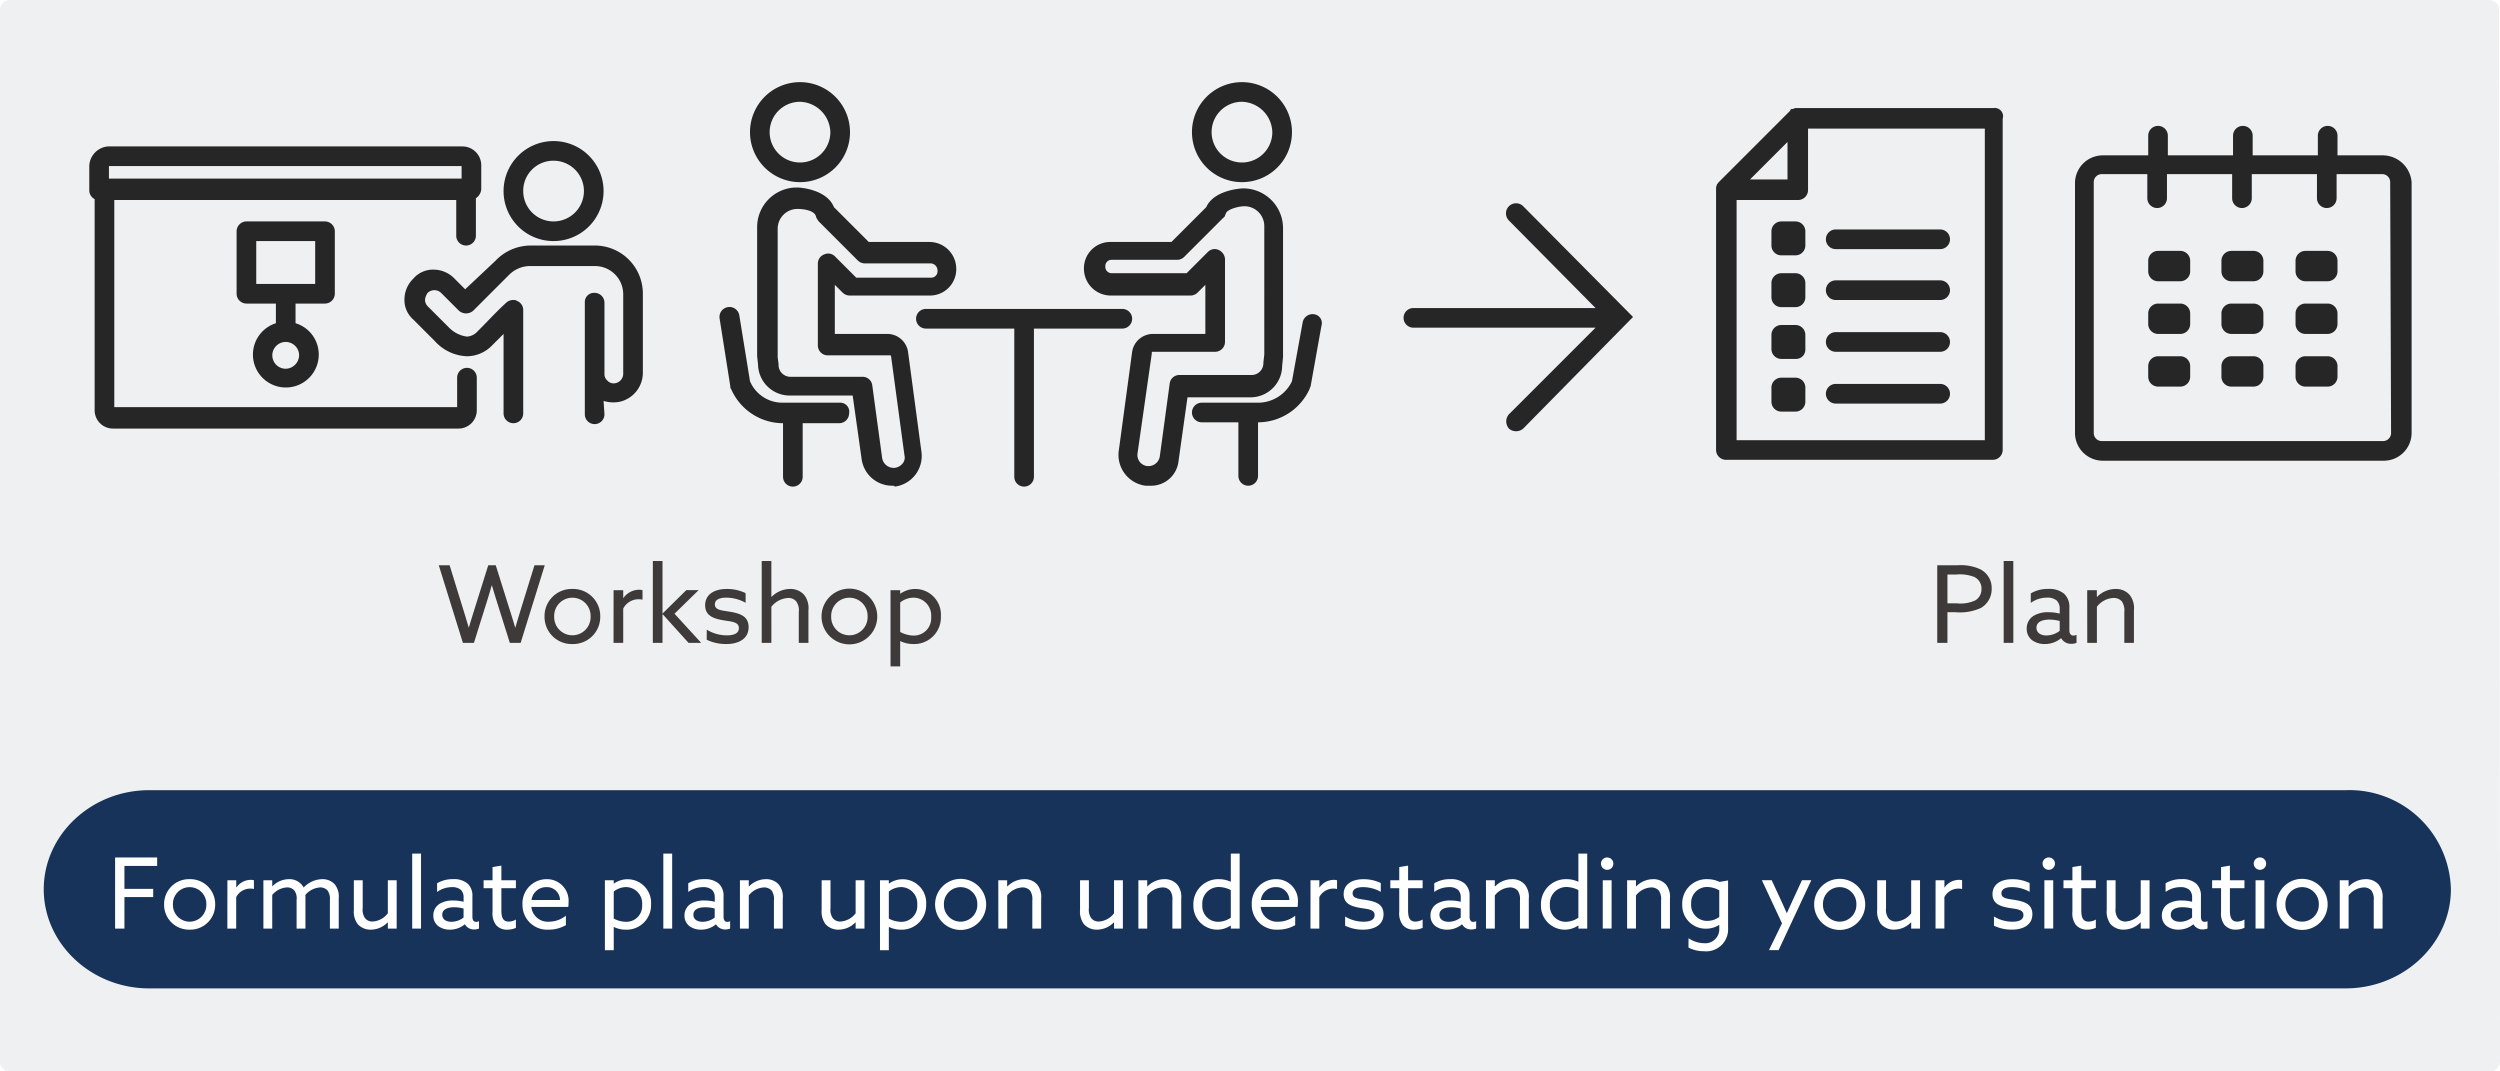 <svg xmlns="http://www.w3.org/2000/svg" xmlns:xlink="http://www.w3.org/1999/xlink" width="280" height="120" viewBox="0 0 280 120"><rect x="0" y="0" width="280" height="120" fill="#808080" stroke="none"/><defs><clipPath id="b"><rect width="280" height="120"/></clipPath></defs><g id="a" clip-path="url(#b)"><rect width="280" height="120" fill="#fff"/><path d="M280,118.9a1.11,1.11,0,0,1-1.1,1.1H1.1A1.11,1.11,0,0,1,0,118.9V1.1A1.11,1.11,0,0,1,1.1,0H278.8a1.11,1.11,0,0,1,1.1,1.1l.1,117.8Z" fill="#eef0f1"/><g transform="translate(-10.4)"><path d="M284.9,99.6c0,6.1-5.313,11.1-11.8,11.1H27.1c-6.482,0-11.8-5-11.8-11.1h0c0-6.1,5.313-11.1,11.8-11.1H273.1a11.375,11.375,0,0,1,11.8,11.1Z" transform="translate(0)" fill="#183359"/></g><g transform="translate(2 12)"><path d="M.891,11H1.936V7.469H5.159V6.556H1.936V3.982H5.6V3.036H.891ZM6.38,8.294a2.786,2.786,0,0,0,2.86,2.827A2.786,2.786,0,0,0,12.1,8.294,2.786,2.786,0,0,0,9.24,5.467,2.786,2.786,0,0,0,6.38,8.294Zm.99,0a1.871,1.871,0,1,1,3.74,0,1.871,1.871,0,1,1-3.74,0ZM13.464,11h.99V7.48a1.771,1.771,0,0,1,1.6-.957,1.592,1.592,0,0,1,.385.044V5.588a1.341,1.341,0,0,0-.352-.044,1.973,1.973,0,0,0-1.606.847l-.022-.011V5.588h-.99Zm11.484,0h.99V7.623a2.2,2.2,0,0,0-.451-1.584,1.847,1.847,0,0,0-1.419-.572,2.933,2.933,0,0,0-2.057.935,1.79,1.79,0,0,0-1.661-.935,2.605,2.605,0,0,0-1.837.792l-.022-.011v-.66H17.5V11h.99V7.238a2.3,2.3,0,0,1,1.65-.847,1.043,1.043,0,0,1,.825.341A1.5,1.5,0,0,1,21.219,7.8V11h.99V7.623c0-.132,0-.264-.011-.385a2.357,2.357,0,0,1,1.65-.847,1.086,1.086,0,0,1,.825.33A1.586,1.586,0,0,1,24.948,7.8Zm3.124-.484a1.935,1.935,0,0,0,1.474.605,2.652,2.652,0,0,0,1.87-.814l.022.011V11h.99V5.588h-.99v3.7a2.314,2.314,0,0,1-1.694.924,1.056,1.056,0,0,1-.858-.374,1.637,1.637,0,0,1-.264-1.122V5.588h-.99V8.9A2.35,2.35,0,0,0,28.072,10.516ZM34.166,11h.99V2.6h-.99Zm4.224.121a2.568,2.568,0,0,0,1.661-.594h.022a1.15,1.15,0,0,0,1.045.572,1.411,1.411,0,0,0,.528-.1v-.825a.757.757,0,0,1-.319.077c-.3,0-.418-.242-.418-.572v-2.3a1.824,1.824,0,0,0-.539-1.419,2.353,2.353,0,0,0-1.617-.495,3.407,3.407,0,0,0-1.8.462V6.9a2.822,2.822,0,0,1,1.661-.539,1.468,1.468,0,0,1,1,.3,1.17,1.17,0,0,1,.308.891V8a4.743,4.743,0,0,0-1.155-.143,2.825,2.825,0,0,0-1.518.363,1.5,1.5,0,0,0-.715,1.32,1.442,1.442,0,0,0,.572,1.2A2.16,2.16,0,0,0,38.39,11.121Zm.176-.88c-.583,0-1.034-.264-1.034-.792,0-.638.66-.836,1.331-.836a4.081,4.081,0,0,1,1.056.143V9.768A2.256,2.256,0,0,1,38.566,10.241Zm5.005.374a1.572,1.572,0,0,0,1.232.506,2.408,2.408,0,0,0,.979-.2V9.988a1.638,1.638,0,0,1-.814.231c-.715,0-.814-.616-.814-1.287V6.479h1.628V5.588H44.154V3.949l-.99.165V5.588h-1v.891h1v2.64A2.135,2.135,0,0,0,43.571,10.615ZM51.645,8.58a3.394,3.394,0,0,0,.033-.495,2.422,2.422,0,0,0-2.464-2.618,2.7,2.7,0,0,0-2.695,2.827,2.758,2.758,0,0,0,2.926,2.827,3.831,3.831,0,0,0,1.936-.506V9.559a3.085,3.085,0,0,1-1.87.671,1.854,1.854,0,0,1-2-1.65ZM49.192,6.358A1.465,1.465,0,0,1,50.721,7.8h-3.19A1.653,1.653,0,0,1,49.192,6.358Zm7.546,4.477.022-.011a3.053,3.053,0,0,0,1.331.3,2.738,2.738,0,0,0,2.827-2.849,2.638,2.638,0,0,0-2.618-2.8,2.67,2.67,0,0,0-1.54.484l-.022-.011V5.588h-.99V13.42h.99Zm0-.957V6.853a2.256,2.256,0,0,1,1.4-.5,1.836,1.836,0,0,1,1.782,1.991,1.772,1.772,0,0,1-1.8,1.9A2.978,2.978,0,0,1,56.738,9.878ZM62.293,11h.99V2.6h-.99Zm4.224.121a2.568,2.568,0,0,0,1.661-.594H68.2a1.15,1.15,0,0,0,1.045.572,1.411,1.411,0,0,0,.528-.1v-.825a.757.757,0,0,1-.319.077c-.3,0-.418-.242-.418-.572v-2.3A1.824,1.824,0,0,0,68.5,5.962a2.353,2.353,0,0,0-1.617-.495,3.407,3.407,0,0,0-1.8.462V6.9a2.822,2.822,0,0,1,1.661-.539,1.469,1.469,0,0,1,1,.3,1.17,1.17,0,0,1,.308.891V8a4.743,4.743,0,0,0-1.155-.143,2.825,2.825,0,0,0-1.518.363,1.5,1.5,0,0,0-.715,1.32,1.442,1.442,0,0,0,.572,1.2A2.16,2.16,0,0,0,66.517,11.121Zm.176-.88c-.583,0-1.034-.264-1.034-.792,0-.638.66-.836,1.331-.836a4.081,4.081,0,0,1,1.056.143V9.768A2.256,2.256,0,0,1,66.693,10.241Zm4.18.759h.99V7.293a2.279,2.279,0,0,1,1.694-.9,1.122,1.122,0,0,1,.869.352,1.678,1.678,0,0,1,.253,1.1V11h.99V7.656a2.192,2.192,0,0,0-.451-1.595,1.872,1.872,0,0,0-1.441-.594,2.684,2.684,0,0,0-1.892.814l-.022-.011V5.588h-.99Zm9.592-.484a1.935,1.935,0,0,0,1.474.605,2.652,2.652,0,0,0,1.87-.814l.022.011V11h.99V5.588h-.99v3.7a2.314,2.314,0,0,1-1.694.924,1.056,1.056,0,0,1-.858-.374,1.637,1.637,0,0,1-.264-1.122V5.588h-.99V8.9A2.35,2.35,0,0,0,80.465,10.516Zm7.084.319.022-.011a3.053,3.053,0,0,0,1.331.3,2.738,2.738,0,0,0,2.827-2.849,2.638,2.638,0,0,0-2.618-2.8,2.67,2.67,0,0,0-1.54.484l-.022-.011V5.588h-.99V13.42h.99Zm0-.957V6.853a2.256,2.256,0,0,1,1.4-.5,1.836,1.836,0,0,1,1.782,1.991,1.772,1.772,0,0,1-1.8,1.9A2.978,2.978,0,0,1,87.549,9.878ZM92.73,8.294a2.86,2.86,0,0,0,5.72,0,2.86,2.86,0,0,0-5.72,0Zm.99,0a1.871,1.871,0,1,1,3.74,0,1.871,1.871,0,1,1-3.74,0ZM99.814,11h.99V7.293a2.279,2.279,0,0,1,1.694-.9,1.122,1.122,0,0,1,.869.352,1.678,1.678,0,0,1,.253,1.1V11h.99V7.656a2.192,2.192,0,0,0-.451-1.595,1.872,1.872,0,0,0-1.441-.594,2.684,2.684,0,0,0-1.892.814L100.8,6.27V5.588h-.99Zm9.592-.484a1.935,1.935,0,0,0,1.474.605,2.652,2.652,0,0,0,1.87-.814l.022.011V11h.99V5.588h-.99v3.7a2.314,2.314,0,0,1-1.694.924,1.056,1.056,0,0,1-.858-.374,1.637,1.637,0,0,1-.264-1.122V5.588h-.99V8.9A2.35,2.35,0,0,0,109.406,10.516ZM115.5,11h.99V7.293a2.279,2.279,0,0,1,1.694-.9,1.122,1.122,0,0,1,.869.352,1.678,1.678,0,0,1,.253,1.1V11h.99V7.656a2.192,2.192,0,0,0-.451-1.595,1.872,1.872,0,0,0-1.441-.594,2.684,2.684,0,0,0-1.892.814l-.022-.011V5.588h-.99Zm6.16-2.618a2.669,2.669,0,0,0,4.169,2.277l.022.011V11h.99V2.6h-.99V5.742l-.022.011a3.1,3.1,0,0,0-1.3-.286A2.791,2.791,0,0,0,121.66,8.382Zm1-.055a1.841,1.841,0,0,1,1.859-1.98,3.015,3.015,0,0,1,1.331.341V9.779a2.5,2.5,0,0,1-1.408.462A1.763,1.763,0,0,1,122.661,8.327Zm10.67.253a3.394,3.394,0,0,0,.033-.495A2.422,2.422,0,0,0,130.9,5.467a2.7,2.7,0,0,0-2.7,2.827,2.758,2.758,0,0,0,2.926,2.827,3.831,3.831,0,0,0,1.936-.506V9.559a3.084,3.084,0,0,1-1.87.671,1.854,1.854,0,0,1-2-1.65Zm-2.453-2.222A1.465,1.465,0,0,1,132.407,7.8h-3.19A1.653,1.653,0,0,1,130.878,6.358ZM134.772,11h.99V7.48a1.771,1.771,0,0,1,1.6-.957,1.592,1.592,0,0,1,.385.044V5.588a1.341,1.341,0,0,0-.352-.044,1.973,1.973,0,0,0-1.606.847l-.022-.011V5.588h-.99Zm3.883-.319a4.551,4.551,0,0,0,2.024.44c1.155,0,2.277-.473,2.277-1.727,0-1.122-.858-1.408-1.892-1.584-.8-.143-1.573-.143-1.573-.759,0-.484.484-.693,1.177-.693a4.11,4.11,0,0,1,1.98.528V5.9a4.381,4.381,0,0,0-1.936-.429c-1.254,0-2.211.539-2.222,1.661,0,1.067.814,1.375,1.848,1.551.836.143,1.617.154,1.617.8,0,.528-.484.748-1.232.748a3.958,3.958,0,0,1-2.068-.583Zm6.468-.066a1.572,1.572,0,0,0,1.232.506,2.408,2.408,0,0,0,.979-.2V9.988a1.638,1.638,0,0,1-.814.231c-.715,0-.814-.616-.814-1.287V6.479h1.628V5.588h-1.628V3.949l-.99.165V5.588h-1v.891h1v2.64A2.135,2.135,0,0,0,145.123,10.615Zm4.95.506a2.568,2.568,0,0,0,1.661-.594h.022a1.15,1.15,0,0,0,1.045.572,1.411,1.411,0,0,0,.528-.1v-.825a.757.757,0,0,1-.319.077c-.3,0-.418-.242-.418-.572v-2.3a1.824,1.824,0,0,0-.539-1.419,2.353,2.353,0,0,0-1.617-.495,3.407,3.407,0,0,0-1.8.462V6.9a2.822,2.822,0,0,1,1.661-.539,1.468,1.468,0,0,1,1,.3,1.17,1.17,0,0,1,.308.891V8a4.743,4.743,0,0,0-1.155-.143,2.826,2.826,0,0,0-1.518.363,1.5,1.5,0,0,0-.715,1.32,1.442,1.442,0,0,0,.572,1.2A2.16,2.16,0,0,0,150.073,11.121Zm.176-.88c-.583,0-1.034-.264-1.034-.792,0-.638.66-.836,1.331-.836a4.081,4.081,0,0,1,1.056.143V9.768A2.256,2.256,0,0,1,150.249,10.241Zm4.18.759h.99V7.293a2.279,2.279,0,0,1,1.694-.9,1.122,1.122,0,0,1,.869.352,1.678,1.678,0,0,1,.253,1.1V11h.99V7.656a2.192,2.192,0,0,0-.451-1.595,1.872,1.872,0,0,0-1.441-.594,2.684,2.684,0,0,0-1.892.814l-.022-.011V5.588h-.99Zm6.16-2.618a2.669,2.669,0,0,0,4.169,2.277l.022.011V11h.99V2.6h-.99V5.742l-.022.011a3.1,3.1,0,0,0-1.3-.286A2.791,2.791,0,0,0,160.589,8.382Zm1-.055a1.841,1.841,0,0,1,1.859-1.98,3.015,3.015,0,0,1,1.331.341V9.779a2.5,2.5,0,0,1-1.408.462A1.763,1.763,0,0,1,161.59,8.327Zm5.72-4.6A.693.693,0,1,0,168,3.036.69.69,0,0,0,167.31,3.729Zm.2,7.271h.99V5.588h-.99Zm2.728,0h.99V7.293a2.279,2.279,0,0,1,1.694-.9,1.122,1.122,0,0,1,.869.352,1.678,1.678,0,0,1,.253,1.1V11h.99V7.656a2.192,2.192,0,0,0-.451-1.595,1.872,1.872,0,0,0-1.441-.594,2.684,2.684,0,0,0-1.892.814l-.022-.011V5.588h-.99Zm6.875,2.134a3.834,3.834,0,0,0,1.716.407,2.458,2.458,0,0,0,2.717-2.563V5.61l-.957.165a3.1,3.1,0,0,0-1.375-.308,2.716,2.716,0,0,0-2.8,2.838,2.611,2.611,0,0,0,2.651,2.706,2.678,2.678,0,0,0,1.474-.418l.022.011V11a1.572,1.572,0,0,1-1.727,1.639,3.157,3.157,0,0,1-1.716-.561Zm.3-4.895a1.769,1.769,0,0,1,1.782-1.892,2.791,2.791,0,0,1,1.364.374V9.7a2.287,2.287,0,0,1-1.353.44A1.781,1.781,0,0,1,177.408,8.239Zm9.79,5.181,3.663-7.832h-1.045l-.946,2.046c-.253.55-.495,1.089-.737,1.628h-.022c-.22-.495-.484-1.078-.737-1.628l-.946-2.046h-1.1l2.255,4.829-1.463,3Zm3.982-5.126a2.86,2.86,0,0,0,5.72,0,2.86,2.86,0,0,0-5.72,0Zm.99,0a1.871,1.871,0,1,1,3.74,0,1.871,1.871,0,1,1-3.74,0Zm6.512,2.222a1.935,1.935,0,0,0,1.474.605,2.652,2.652,0,0,0,1.87-.814l.022.011V11h.99V5.588h-.99v3.7a2.314,2.314,0,0,1-1.694.924,1.056,1.056,0,0,1-.858-.374,1.637,1.637,0,0,1-.264-1.122V5.588h-.99V8.9A2.35,2.35,0,0,0,198.682,10.516Zm6.094.484h.99V7.48a1.771,1.771,0,0,1,1.6-.957,1.592,1.592,0,0,1,.385.044V5.588a1.341,1.341,0,0,0-.352-.044,1.973,1.973,0,0,0-1.606.847l-.022-.011V5.588h-.99Zm6.545-.319a4.551,4.551,0,0,0,2.024.44c1.155,0,2.277-.473,2.277-1.727,0-1.122-.858-1.408-1.892-1.584-.8-.143-1.573-.143-1.573-.759,0-.484.484-.693,1.177-.693a4.11,4.11,0,0,1,1.98.528V5.9a4.381,4.381,0,0,0-1.936-.429c-1.254,0-2.211.539-2.222,1.661,0,1.067.814,1.375,1.848,1.551.836.143,1.617.154,1.617.8,0,.528-.484.748-1.232.748a3.958,3.958,0,0,1-2.068-.583Zm5.445-6.952a.693.693,0,1,0,.693-.693A.69.69,0,0,0,216.766,3.729Zm.2,7.271h.99V5.588h-.99Zm3.553-.385a1.572,1.572,0,0,0,1.232.506,2.408,2.408,0,0,0,.979-.2V9.988a1.638,1.638,0,0,1-.814.231c-.715,0-.814-.616-.814-1.287V6.479h1.628V5.588H221.1V3.949l-.99.165V5.588h-1v.891h1v2.64A2.135,2.135,0,0,0,220.517,10.615Zm3.872-.1a1.935,1.935,0,0,0,1.474.605,2.652,2.652,0,0,0,1.87-.814l.022.011V11h.99V5.588h-.99v3.7a2.314,2.314,0,0,1-1.694.924,1.056,1.056,0,0,1-.858-.374,1.637,1.637,0,0,1-.264-1.122V5.588h-.99V8.9A2.35,2.35,0,0,0,224.389,10.516Zm7.59.605a2.568,2.568,0,0,0,1.661-.594h.022a1.15,1.15,0,0,0,1.045.572,1.411,1.411,0,0,0,.528-.1v-.825a.757.757,0,0,1-.319.077c-.3,0-.418-.242-.418-.572v-2.3a1.824,1.824,0,0,0-.539-1.419,2.353,2.353,0,0,0-1.617-.495,3.407,3.407,0,0,0-1.8.462V6.9a2.822,2.822,0,0,1,1.661-.539,1.468,1.468,0,0,1,1,.3,1.17,1.17,0,0,1,.308.891V8a4.743,4.743,0,0,0-1.155-.143,2.826,2.826,0,0,0-1.518.363,1.5,1.5,0,0,0-.715,1.32,1.442,1.442,0,0,0,.572,1.2A2.16,2.16,0,0,0,231.979,11.121Zm.176-.88c-.583,0-1.034-.264-1.034-.792,0-.638.66-.836,1.331-.836a4.081,4.081,0,0,1,1.056.143V9.768A2.256,2.256,0,0,1,232.155,10.241Zm5.005.374a1.572,1.572,0,0,0,1.232.506,2.408,2.408,0,0,0,.979-.2V9.988a1.638,1.638,0,0,1-.814.231c-.715,0-.814-.616-.814-1.287V6.479h1.628V5.588h-1.628V3.949l-.99.165V5.588h-1v.891h1v2.64A2.135,2.135,0,0,0,237.16,10.615Zm3.256-6.886a.693.693,0,1,0,.693-.693A.69.69,0,0,0,240.416,3.729Zm.2,7.271h.99V5.588h-.99Zm2.354-2.706a2.86,2.86,0,0,0,5.72,0,2.86,2.86,0,0,0-5.72,0Zm.99,0a1.871,1.871,0,1,1,3.74,0,1.871,1.871,0,1,1-3.74,0ZM250.052,11h.99V7.293a2.279,2.279,0,0,1,1.694-.9,1.122,1.122,0,0,1,.869.352,1.678,1.678,0,0,1,.253,1.1V11h.99V7.656a2.192,2.192,0,0,0-.451-1.595,1.872,1.872,0,0,0-1.441-.594,2.684,2.684,0,0,0-1.892.814l-.022-.011V5.588h-.99Z" transform="translate(10 81)" fill="#fff"/></g><path d="M170.6,23.1a1.131,1.131,0,0,0-1.6,1.6l9.7,9.8H158.3a1.1,1.1,0,1,0,0,2.2h20.4L169,46.4a1.215,1.215,0,0,0,0,1.6,1.217,1.217,0,0,0,1.6,0l12.3-12.5Z" fill="#262626"/><path d="M89.6,20.4a5.6,5.6,0,1,1,5.6-5.6A5.591,5.591,0,0,1,89.6,20.4Zm0-9A3.4,3.4,0,1,0,93,14.8,3.5,3.5,0,0,0,89.6,11.4Z" fill="#262626"/><path d="M99.9,54.4a3.448,3.448,0,0,1-3.4-3l-1-7.1H88.4a3.543,3.543,0,0,1-3.5-3.5l-.1-.9V25.4A4.439,4.439,0,0,1,89.2,21h.1c.3,0,3.3.2,4.1,2.2l3.9,3.9h6.8a3.009,3.009,0,0,1,3,3,2.946,2.946,0,0,1-3,3H95.2a1.136,1.136,0,0,1-.8-.3l-.9-.9v5.5h5.9a2.349,2.349,0,0,1,2.3,2l1.5,11.2a3.452,3.452,0,0,1-3,3.9C100.2,54.4,100.1,54.4,99.9,54.4Zm-10.6-31a2.22,2.22,0,0,0-2.2,2.2V40l.1.8v.1a1.324,1.324,0,0,0,1.3,1.3h8.1a1.09,1.09,0,0,1,1.1,1l1.1,8.1a1.32,1.32,0,0,0,1.4,1.1,1.346,1.346,0,0,0,.9-.5,1.02,1.02,0,0,0,.2-.9L99.8,39.9a.1.1,0,0,0-.1-.1h-7a1.11,1.11,0,0,1-1.1-1.1V29.5a1.087,1.087,0,0,1,.7-1,1.063,1.063,0,0,1,1.2.2l2.4,2.4h8.4a.713.713,0,0,0,.7-.8.789.789,0,0,0-.8-.8H96.9a1.136,1.136,0,0,1-.8-.3l-4.4-4.4a2.186,2.186,0,0,1-.3-.5C91.3,23.6,90.1,23.4,89.3,23.4Z" fill="#262626"/><path d="M139.1,20.4a5.6,5.6,0,1,1,5.6-5.6A5.591,5.591,0,0,1,139.1,20.4Zm0-9a3.4,3.4,0,1,0,3.4,3.4A3.5,3.5,0,0,0,139.1,11.4Z" fill="#262626"/><path d="M128.8,54.4h-.5a3.477,3.477,0,0,1-3-3.9l1.5-11.1a2.362,2.362,0,0,1,2.3-2H135V31.9l-.9.9a1.135,1.135,0,0,1-.8.3h-8.9a3.009,3.009,0,0,1-3-3,2.946,2.946,0,0,1,3-3h6.8l3.9-3.9c.9-2,4.1-2.1,4.1-2.1a4.461,4.461,0,0,1,4.5,4.4V40l-.1,1a3.543,3.543,0,0,1-3.5,3.5H133l-1,7.1A3.091,3.091,0,0,1,128.8,54.4Zm.2-14.8h0l-1.6,11.2a1.244,1.244,0,0,0,1.1,1.4h.2a1.278,1.278,0,0,0,1.2-1.1L131,43a1.09,1.09,0,0,1,1.1-1h8.1a1.324,1.324,0,0,0,1.3-1.3v-.1l.1-.9V25.3a2.22,2.22,0,0,0-2.2-2.2c-.8,0-2,.4-2.1.8-.1.2-.1.4-.3.5l-4.4,4.4a1.135,1.135,0,0,1-.8.3h-7.3a.684.684,0,0,0-.7.7.713.713,0,0,0,.7.8h8.4l2.4-2.4a1.063,1.063,0,0,1,1.2-.2,1.2,1.2,0,0,1,.7,1v9.3a1.11,1.11,0,0,1-1.1,1.1H129Z" fill="#262626"/><path d="M125.7,34.6h-22a1.1,1.1,0,0,0,0,2.2h9.9V53.4a1.1,1.1,0,0,0,2.2,0V36.8h9.9a1.1,1.1,0,0,0,0-2.2Z" fill="#262626"/><path d="M147.2,35.2a1.13,1.13,0,0,0-1.3.9l-1.2,6.6a4.208,4.208,0,0,1-3.7,2.4h-6.4a1.1,1.1,0,1,0,0,2.2h4.1v6a1.1,1.1,0,0,0,2.2,0v-6h0a6.351,6.351,0,0,0,5.8-3.8c0-.1.1-.2.1-.3l1.2-6.7A1,1,0,0,0,147.2,35.2Z" fill="#262626"/><path d="M94.1,45.1H87.7A3.935,3.935,0,0,1,84,42.7l-1.2-7.4a1.118,1.118,0,0,0-2.2.4l1.2,7.6a.367.367,0,0,0,.1.3,6.351,6.351,0,0,0,5.8,3.8h0v6a1.1,1.1,0,0,0,2.2,0v-6H94a1.11,1.11,0,0,0,1.1-1.1A1.009,1.009,0,0,0,94.1,45.1Z" fill="#262626"/><path d="M67.6,44.9a3.673,3.673,0,0,0,1.8.1A3.338,3.338,0,0,0,72,41.7V32.9a5.378,5.378,0,0,0-5.4-5.4H59.5a5.439,5.439,0,0,0-4,1.7l-3.4,3.2-1.2-1.2a3.255,3.255,0,0,0-2.3-1,2.9,2.9,0,0,0-2.3,1,3.255,3.255,0,0,0-1,2.3,2.9,2.9,0,0,0,1,2.3l2.4,2.4a5.081,5.081,0,0,0,3.6,1.7,3.949,3.949,0,0,0,2.8-1.2l.2-.2,1.1-1.1v8.9a1.1,1.1,0,1,0,2.2,0V34.7a1.087,1.087,0,0,0-.7-1,.6.6,0,0,0-.4-.1,1.135,1.135,0,0,0-.8.3c-1.2,1.1-1.9,1.9-3,3l-.2.2a1.729,1.729,0,0,1-1.2.6,3.434,3.434,0,0,1-2-1l-2.4-2.4a1.08,1.08,0,0,1-.3-.7,1.6,1.6,0,0,1,.3-.8,1.087,1.087,0,0,1,1.5,0l2,2a1.215,1.215,0,0,0,1.6,0l4-4a3.317,3.317,0,0,1,2.5-1h7.1A3.159,3.159,0,0,1,69.8,33v8.8a1.084,1.084,0,0,1-.8,1.1.959.959,0,0,1-1-.3.908.908,0,0,1-.3-.7v-8a1.11,1.11,0,0,0-1.1-1.1,1.032,1.032,0,0,0-1.1,1.1V46.4a1.1,1.1,0,1,0,2.2,0" fill="#262626"/><path d="M62,27a5.6,5.6,0,1,0-5.6-5.6A5.591,5.591,0,0,0,62,27Zm0-9a3.4,3.4,0,1,1-3.4,3.4A3.372,3.372,0,0,1,62,18Z" fill="#262626"/><path d="M36.4,34a1.11,1.11,0,0,0,1.1-1.1v-7a1.11,1.11,0,0,0-1.1-1.1H27.6a1.11,1.11,0,0,0-1.1,1.1v7A1.11,1.11,0,0,0,27.6,34h3.3v2.2a3.686,3.686,0,1,0,4.8,3.5,3.66,3.66,0,0,0-2.6-3.5V34ZM32,41.3a1.5,1.5,0,1,1,1.5-1.5A1.538,1.538,0,0,1,32,41.3ZM28.7,27h6.6v4.8H28.7C28.7,31.9,28.7,27,28.7,27Z" fill="#262626"/><path d="M12.2,18.6H51.7V20H12.2ZM53.4,42.3a1.1,1.1,0,0,0-2.2,0v3.3H12.8V22.4H51.1v4a1.1,1.1,0,1,0,2.2,0V22.2a1.326,1.326,0,0,0,.6-1V18.5a2.112,2.112,0,0,0-2.1-2.1H12.1A2.274,2.274,0,0,0,10,18.6v2.7a1.1,1.1,0,0,0,.6,1V45.9A2.051,2.051,0,0,0,12.7,48H51.3a2.051,2.051,0,0,0,2.1-2.1C53.4,45.8,53.4,42.3,53.4,42.3Z" fill="#262626"/><path d="M223.3,12.1H201.1c-.1,0-.2.1-.3.1h-.1a.215.215,0,0,0-.2.2l-8,8c-.1.1-.1.2-.2.2v.1a.9.9,0,0,0-.1.5V50.4a1.11,1.11,0,0,0,1.1,1.1h29.9a1.11,1.11,0,0,0,1.1-1.1V13.3A.927.927,0,0,0,223.3,12.1Zm-23.1,3.8v4.2H196Zm22,33.4H194.5V22.4h6.9a1.11,1.11,0,0,0,1.1-1.1V14.4h19.8V49.3h-.1Z" fill="#262626"/><path d="M205.6,27.9h11.7a1.1,1.1,0,1,0,0-2.2H205.6a1.1,1.1,0,1,0,0,2.2Z" fill="#262626"/><path d="M205.6,33.6h11.7a1.1,1.1,0,1,0,0-2.2H205.6a1.1,1.1,0,1,0,0,2.2Z" fill="#262626"/><path d="M205.6,39.4h11.7a1.1,1.1,0,1,0,0-2.2H205.6a1.1,1.1,0,1,0,0,2.2Z" fill="#262626"/><path d="M217.3,43H205.6a1.1,1.1,0,1,0,0,2.2h11.7a1.1,1.1,0,1,0,0-2.2Z" fill="#262626"/><path d="M201.1,28.6h-1.6a1.11,1.11,0,0,1-1.1-1.1V25.9a1.11,1.11,0,0,1,1.1-1.1h1.6a1.11,1.11,0,0,1,1.1,1.1v1.6A1.11,1.11,0,0,1,201.1,28.6Z" fill="#262626"/><path d="M201.1,34.4h-1.6a1.11,1.11,0,0,1-1.1-1.1V31.7a1.11,1.11,0,0,1,1.1-1.1h1.6a1.11,1.11,0,0,1,1.1,1.1v1.6A1.11,1.11,0,0,1,201.1,34.4Z" fill="#262626"/><path d="M201.1,40.2h-1.6a1.11,1.11,0,0,1-1.1-1.1V37.5a1.11,1.11,0,0,1,1.1-1.1h1.6a1.11,1.11,0,0,1,1.1,1.1v1.6A1.049,1.049,0,0,1,201.1,40.2Z" fill="#262626"/><path d="M201.1,46.1h-1.6a1.11,1.11,0,0,1-1.1-1.1V43.4a1.11,1.11,0,0,1,1.1-1.1h1.6a1.11,1.11,0,0,1,1.1,1.1V45A1.11,1.11,0,0,1,201.1,46.1Z" fill="#262626"/><path d="M266.9,17.4h-5.1V15.2a1.1,1.1,0,0,0-2.2,0v2.2h-7.3V15.2a1.1,1.1,0,0,0-2.2,0v2.2h-7.3V15.2a1.1,1.1,0,0,0-2.2,0v2.2h-5.1a3.116,3.116,0,0,0-3.1,3.1v28a3.116,3.116,0,0,0,3.1,3.1H267a3.116,3.116,0,0,0,3.1-3.1V20.4A3.26,3.26,0,0,0,266.9,17.4Zm.9,31.1a.9.9,0,0,1-.9.9H235.4a.9.9,0,0,1-.9-.9V20.4a.9.9,0,0,1,.9-.9h5.1v2.7a1.1,1.1,0,0,0,2.2,0V19.5H250v2.7a1.1,1.1,0,0,0,2.2,0V19.5h7.3v2.7a1.1,1.1,0,0,0,2.2,0V19.5h5.1a.9.9,0,0,1,.9.9l.1,28.1Z" fill="#262626"/><path d="M244.2,31.5h-2.5a1.11,1.11,0,0,1-1.1-1.1V29.2a1.11,1.11,0,0,1,1.1-1.1h2.5a1.11,1.11,0,0,1,1.1,1.1v1.2A1.11,1.11,0,0,1,244.2,31.5Z" fill="#262626"/><path d="M252.4,31.5h-2.5a1.11,1.11,0,0,1-1.1-1.1V29.2a1.11,1.11,0,0,1,1.1-1.1h2.5a1.11,1.11,0,0,1,1.1,1.1v1.2A1.11,1.11,0,0,1,252.4,31.5Z" fill="#262626"/><path d="M260.7,31.5h-2.5a1.11,1.11,0,0,1-1.1-1.1V29.2a1.11,1.11,0,0,1,1.1-1.1h2.5a1.11,1.11,0,0,1,1.1,1.1v1.2A1.11,1.11,0,0,1,260.7,31.5Z" fill="#262626"/><path d="M244.2,37.4h-2.5a1.11,1.11,0,0,1-1.1-1.1V35.1a1.11,1.11,0,0,1,1.1-1.1h2.5a1.11,1.11,0,0,1,1.1,1.1v1.2A1.11,1.11,0,0,1,244.2,37.4Z" fill="#262626"/><path d="M252.4,37.4h-2.5a1.11,1.11,0,0,1-1.1-1.1V35.1a1.11,1.11,0,0,1,1.1-1.1h2.5a1.11,1.11,0,0,1,1.1,1.1v1.2A1.11,1.11,0,0,1,252.4,37.4Z" fill="#262626"/><path d="M260.7,37.4h-2.5a1.11,1.11,0,0,1-1.1-1.1V35.1a1.11,1.11,0,0,1,1.1-1.1h2.5a1.11,1.11,0,0,1,1.1,1.1v1.2A1.11,1.11,0,0,1,260.7,37.4Z" fill="#262626"/><path d="M244.2,43.3h-2.5a1.11,1.11,0,0,1-1.1-1.1V41a1.11,1.11,0,0,1,1.1-1.1h2.5a1.11,1.11,0,0,1,1.1,1.1v1.2A1.11,1.11,0,0,1,244.2,43.3Z" fill="#262626"/><path d="M252.4,43.3h-2.5a1.11,1.11,0,0,1-1.1-1.1V41a1.11,1.11,0,0,1,1.1-1.1h2.5a1.11,1.11,0,0,1,1.1,1.1v1.2A1.11,1.11,0,0,1,252.4,43.3Z" fill="#262626"/><path d="M260.7,43.3h-2.5a1.11,1.11,0,0,1-1.1-1.1V41a1.11,1.11,0,0,1,1.1-1.1h2.5a1.11,1.11,0,0,1,1.1,1.1v1.2A1.11,1.11,0,0,1,260.7,43.3Z" fill="#262626"/><g transform="translate(6)"><path d="M2.844,12H4.08L5.46,7.6c.216-.684.42-1.368.612-2.028H6.1q.288.99.612,2.016L8.1,12H9.312l2.7-8.688H10.86L9.408,8c-.228.744-.468,1.536-.684,2.28H8.7c-.228-.768-.456-1.5-.7-2.268l-1.476-4.7h-.84L4.212,8c-.24.768-.48,1.536-.7,2.28H3.492c-.216-.744-.456-1.536-.684-2.268l-1.452-4.7H.144Zm9.144-2.952a3.039,3.039,0,0,0,3.12,3.084,3.039,3.039,0,0,0,3.12-3.084,3.039,3.039,0,0,0-3.12-3.084A3.039,3.039,0,0,0,11.988,9.048Zm1.08,0a2.041,2.041,0,1,1,4.08,0,2.041,2.041,0,1,1-4.08,0ZM19.716,12H20.8V8.16a1.932,1.932,0,0,1,1.74-1.044,1.736,1.736,0,0,1,.42.048V6.1a1.463,1.463,0,0,0-.384-.048,2.152,2.152,0,0,0-1.752.924L20.8,6.96V6.1h-1.08Zm4.4,0H25.2V8.808l.024-.012L28.116,12h1.416L26.544,8.736l2.7-2.64h-1.38l-2.64,2.6L25.2,8.688V2.832H24.12Zm6.036-.348a4.964,4.964,0,0,0,2.208.48c1.26,0,2.484-.516,2.484-1.884,0-1.224-.936-1.536-2.064-1.728-.876-.156-1.716-.156-1.716-.828,0-.528.528-.756,1.284-.756a4.484,4.484,0,0,1,2.16.576V6.432A4.779,4.779,0,0,0,32.4,5.964c-1.368,0-2.412.588-2.424,1.812,0,1.164.888,1.5,2.016,1.692.912.156,1.764.168,1.764.876,0,.576-.528.816-1.344.816a4.318,4.318,0,0,1-2.256-.636ZM36.312,12h1.08V7.956a2.577,2.577,0,0,1,1.884-.984,1.122,1.122,0,0,1,.9.384,1.672,1.672,0,0,1,.288,1.2V12h1.08V8.352a2.391,2.391,0,0,0-.492-1.74,2.042,2.042,0,0,0-1.572-.648,2.927,2.927,0,0,0-2.064.888l-.024-.012V2.832h-1.08Zm6.7-2.952a3.12,3.12,0,0,0,6.24,0,3.12,3.12,0,0,0-6.24,0Zm1.08,0a2.041,2.041,0,1,1,4.08,0,2.041,2.041,0,1,1-4.08,0Zm7.728,2.772.024-.012a3.33,3.33,0,0,0,1.452.324,2.987,2.987,0,0,0,3.084-3.108,2.878,2.878,0,0,0-2.856-3.06,2.913,2.913,0,0,0-1.68.528l-.024-.012V6.1h-1.08V14.64h1.08Zm0-1.044v-3.3a2.462,2.462,0,0,1,1.524-.54,2,2,0,0,1,1.944,2.172,1.933,1.933,0,0,1-1.968,2.076A3.249,3.249,0,0,1,51.816,10.776Z" transform="translate(43 60)" fill="#3e3a39"/></g><path d="M.972,12h1.14V8.568h.9a5.646,5.646,0,0,0,2.88-.492,2.449,2.449,0,0,0,1.176-2.16,2.339,2.339,0,0,0-1.26-2.148A5.2,5.2,0,0,0,3.24,3.312H.972Zm1.14-4.428V4.344H3.144a4.441,4.441,0,0,1,1.98.276,1.422,1.422,0,0,1,.8,1.344,1.429,1.429,0,0,1-.7,1.284,3.952,3.952,0,0,1-2.076.324ZM8.412,12h1.08V2.832H8.412Zm4.608.132a2.8,2.8,0,0,0,1.812-.648h.024a1.255,1.255,0,0,0,1.14.624A1.539,1.539,0,0,0,16.572,12v-.9a.826.826,0,0,1-.348.084c-.324,0-.456-.264-.456-.624V8.052A1.989,1.989,0,0,0,15.18,6.5a2.567,2.567,0,0,0-1.764-.54,3.716,3.716,0,0,0-1.968.5V7.524a3.078,3.078,0,0,1,1.812-.588,1.6,1.6,0,0,1,1.092.324,1.276,1.276,0,0,1,.336.972v.492a5.174,5.174,0,0,0-1.26-.156,3.082,3.082,0,0,0-1.656.4,1.64,1.64,0,0,0-.78,1.44,1.573,1.573,0,0,0,.624,1.308A2.357,2.357,0,0,0,13.02,12.132Zm.192-.96c-.636,0-1.128-.288-1.128-.864,0-.7.72-.912,1.452-.912a4.452,4.452,0,0,1,1.152.156v1.1A2.461,2.461,0,0,1,13.212,11.172Zm4.56.828h1.08V7.956A2.486,2.486,0,0,1,20.7,6.972a1.224,1.224,0,0,1,.948.384,1.83,1.83,0,0,1,.276,1.2V12H23V8.352a2.391,2.391,0,0,0-.492-1.74,2.042,2.042,0,0,0-1.572-.648,2.928,2.928,0,0,0-2.064.888l-.024-.012V6.1h-1.08Z" transform="translate(216 60)" fill="#3e3a39"/></g></svg>